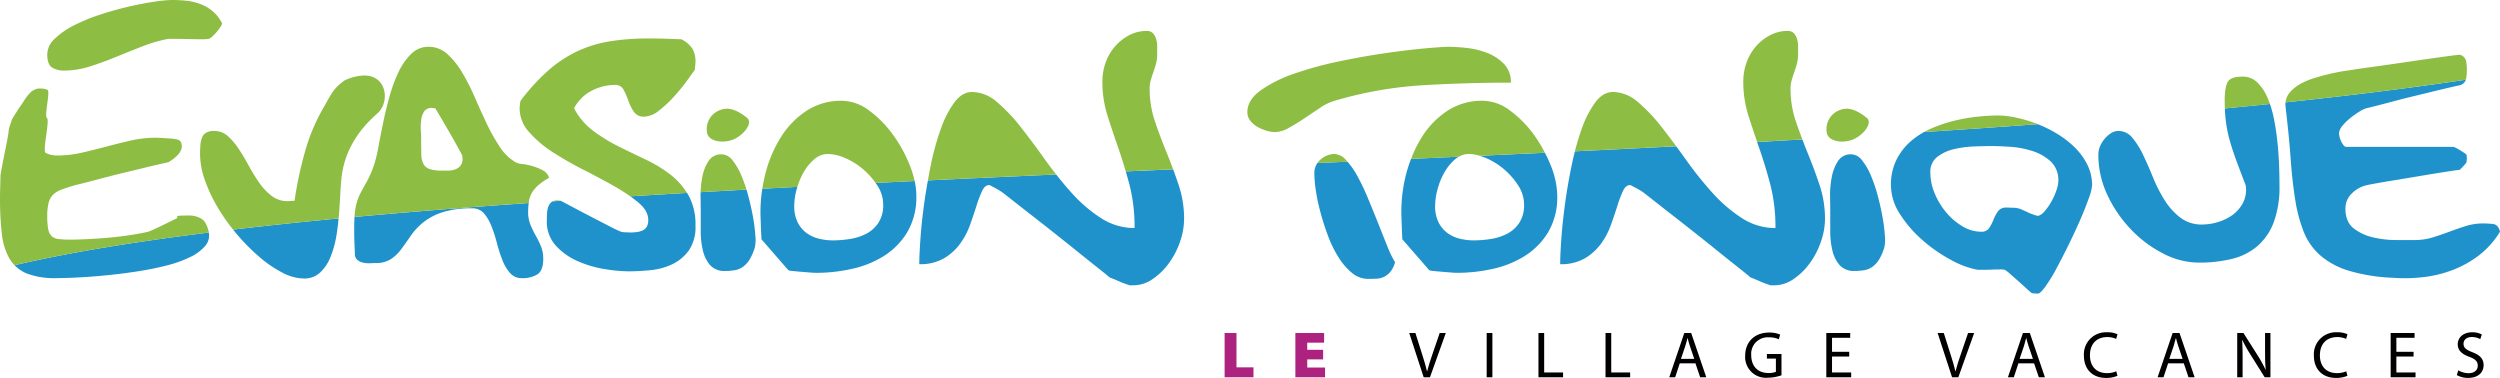 <svg xmlns="http://www.w3.org/2000/svg" xmlns:xlink="http://www.w3.org/1999/xlink" width="761.839" height="115.163" viewBox="0 0 761.839 115.163"><defs><clipPath id="a"><rect width="761.839" height="115.163" transform="translate(0 0)" fill="none"/></clipPath></defs><g transform="translate(0 0)"><g clip-path="url(#a)"><path d="M478.994,50.135q-1.254,6.031-2.051,11.827t-1.15,10.8q-.351,5-.35,7.75a14.5,14.5,0,0,0,7.5-1.78,16.25,16.25,0,0,0,4.949-4.478,23.007,23.007,0,0,0,3.051-5.8q1.1-3.1,1.949-5.8a34.909,34.909,0,0,1,1.7-4.478q.849-1.779,2.15-1.781a2.7,2.7,0,0,1,.65.288q.549.283,1.2.63c.433.229.867.48,1.3.748s.75.477.95.631q1.2.919,3.75,2.927t5.8,4.536q3.249,2.529,6.8,5.34t6.75,5.4q3.2,2.582,5.75,4.593t3.75,3.042l1.2.483c.6.24,1.217.5,1.85.785s1.25.523,1.85.725,1,.343,1.2.422h1.1a10.363,10.363,0,0,0,5.9-1.894,20.254,20.254,0,0,0,4.949-4.823,24.5,24.5,0,0,0,3.4-6.546,21.273,21.273,0,0,0,1.25-6.947,32.4,32.4,0,0,0-1.65-10.335q-1.65-4.938-3.6-9.7c-.572-1.4-1.117-2.8-1.65-4.207q-6.861.392-13.781.772c.229.669.446,1.323.681,2q1.8,5.167,3.35,11.022a51.7,51.7,0,0,1,1.551,13.205,18.64,18.64,0,0,1-10.25-3.042,44.219,44.219,0,0,1-8.951-7.695,110.049,110.049,0,0,1-8-9.988c-1.023-1.437-2.035-2.827-3.042-4.189q-15.34.791-30.867,1.536c-.332,1.305-.651,2.637-.939,4.029" fill="#1f92cb"/><path d="M714.041,38.065a17.318,17.318,0,0,1,2.3-2.186,26.99,26.99,0,0,1,2.6-1.839,9.192,9.192,0,0,1,2.1-1.036q1-.228,3.25-.8t5.049-1.322q2.8-.749,5.9-1.5t5.9-1.436q2.8-.69,5.05-1.207c1.5-.346,2.616-.593,3.35-.748a2.613,2.613,0,0,0,1.9-1.7c-16.961,2.54-35.368,4.825-54.951,6.9a5.292,5.292,0,0,0-.048.554c0,.155.016.384.049.69s.051.5.051.574q1,8.4,1.5,15.354t1.4,12.535a45.247,45.247,0,0,0,2.6,9.775,18.855,18.855,0,0,0,5,7.13,23.9,23.9,0,0,0,8.6,4.657,54.284,54.284,0,0,0,13.5,2.185,48.825,48.825,0,0,0,9.15-.173,37.006,37.006,0,0,0,8.949-2.127,32.029,32.029,0,0,0,8.051-4.427,26.614,26.614,0,0,0,6.549-7.3q-.5-2.183-2.149-2.358a28.977,28.977,0,0,0-2.949-.172,17.678,17.678,0,0,0-5.351.805q-2.55.805-5,1.725t-5.051,1.725a18.482,18.482,0,0,1-5.5.805h-5.7a30.46,30.46,0,0,1-6.95-.805,15.035,15.035,0,0,1-5.949-2.76q-2.5-1.954-2.5-5.98a6.25,6.25,0,0,1,1.951-4.658,9.3,9.3,0,0,1,4.35-2.472q1-.229,3.25-.633t5.049-.862q2.8-.458,5.9-.977t5.9-.978q2.8-.459,5.05-.805t3.35-.46a11.713,11.713,0,0,0,1.1-1.093,8.913,8.913,0,0,0,1-1.207c0-.075.015-.268.05-.575s.049-.535.049-.69-.033-.5-.1-1.035a4.6,4.6,0,0,0-.8-.633c-.4-.267-.817-.535-1.25-.8a13.324,13.324,0,0,0-1.25-.691,2.514,2.514,0,0,0-.8-.287h-32.6a1.077,1.077,0,0,1-.8-.517,6.492,6.492,0,0,1-.75-1.266,6.4,6.4,0,0,1-.5-1.495,3.558,3.558,0,0,1-.049-1.322,4.915,4.915,0,0,1,1.2-2.07" fill="#1f92cb"/><path d="M678.341,37.261a40.553,40.553,0,0,0,1.248,5.923q.849,2.931,2.051,6.152t2.7,7.13a8.724,8.724,0,0,1-.848,5.4,10.772,10.772,0,0,1-3.3,3.738,14.727,14.727,0,0,1-4.5,2.128,16.871,16.871,0,0,1-4.551.69,10.685,10.685,0,0,1-6.75-2.128,20.327,20.327,0,0,1-4.75-5.29,43.321,43.321,0,0,1-3.5-6.843q-1.5-3.678-3-6.841a24.316,24.316,0,0,0-3.3-5.291,5.467,5.467,0,0,0-4.3-2.127,4.129,4.129,0,0,0-2.15.632,8.25,8.25,0,0,0-1.949,1.667,8.933,8.933,0,0,0-1.452,2.3,6.563,6.563,0,0,0-.548,2.645,28.572,28.572,0,0,0,2.8,12.362,38.947,38.947,0,0,0,7.25,10.522,36.211,36.211,0,0,0,9.85,7.3,23.586,23.586,0,0,0,10.6,2.7,41.92,41.92,0,0,0,10.25-1.149,18.688,18.688,0,0,0,7.75-3.91,18.013,18.013,0,0,0,4.949-7.245,30.9,30.9,0,0,0,1.75-11.156q0-2.183-.1-5.519t-.449-7.015q-.351-3.68-1.051-7.36a35.3,35.3,0,0,0-1.318-5q-6.774.7-13.73,1.364c.06,1.485.172,2.894.349,4.212" fill="#1f92cb"/><path d="M107.941,69.346v1.725q0,1.15.051,2.415c.031.844.066,1.667.1,2.471s.051,1.364.051,1.668a2.438,2.438,0,0,0,1,1.784,4.744,4.744,0,0,0,1.8.689,8.353,8.353,0,0,0,1.951.115q.95-.057,1.549-.057a8.3,8.3,0,0,0,4.7-1.208,12.976,12.976,0,0,0,3.2-3.1q1.4-1.9,2.85-4.026a19.609,19.609,0,0,1,3.75-4.026,18.458,18.458,0,0,1,5.851-3.1,28.966,28.966,0,0,1,9.149-1.207,4.477,4.477,0,0,1,3.551,1.553,13.551,13.551,0,0,1,2.3,3.966,44.653,44.653,0,0,1,1.65,5.118,44.078,44.078,0,0,0,1.65,5.118,12.876,12.876,0,0,0,2.35,3.966,4.628,4.628,0,0,0,3.6,1.554,8.618,8.618,0,0,0,4.7-1.15q1.8-1.149,1.8-4.715a9.939,9.939,0,0,0-.7-3.854,32.761,32.761,0,0,0-1.6-3.276,31.946,31.946,0,0,1-1.6-3.277,10.188,10.188,0,0,1-.7-3.968,20.194,20.194,0,0,1,.174-2.656c-18.572,1.3-36.337,2.707-53.083,4.252-.059.961-.091,2.034-.091,3.234" fill="#1f92cb"/><path d="M281.639,61.962q-.8,5.8-1.149,10.8t-.351,7.75a14.5,14.5,0,0,0,7.5-1.78,16.253,16.253,0,0,0,4.95-4.478,22.971,22.971,0,0,0,3.05-5.8q1.1-3.1,1.95-5.8a34.888,34.888,0,0,1,1.7-4.477q.85-1.781,2.151-1.781a2.778,2.778,0,0,1,.649.288q.549.283,1.2.63c.434.229.866.48,1.3.748s.75.477.95.631q1.2.919,3.75,2.927t5.8,4.535q3.248,2.53,6.8,5.341t6.75,5.4q3.2,2.58,5.75,4.592t3.75,3.042l1.2.484c.6.24,1.216.5,1.851.785s1.25.522,1.849.725,1,.342,1.2.422h1.1a10.365,10.365,0,0,0,5.9-1.894,20.237,20.237,0,0,0,4.949-4.823,24.572,24.572,0,0,0,3.4-6.546,21.272,21.272,0,0,0,1.25-6.947A32.4,32.4,0,0,0,359.189,56.4q-.809-2.423-1.691-4.8l-14.442.633c.387,1.325.767,2.668,1.134,4.05a51.714,51.714,0,0,1,1.55,13.205,18.633,18.633,0,0,1-10.25-3.042,44.154,44.154,0,0,1-8.951-7.694c-1.608-1.78-3.168-3.645-4.688-5.577q-19.722.884-39.083,1.8c-.424,2.355-.812,4.691-1.129,6.991" fill="#1f92cb"/><path d="M242.993,56.949q-5.368.281-10.686.566a44.309,44.309,0,0,0-.567,6.885c0,.616.015,1.38.05,2.3s.065,1.84.1,2.761.066,1.706.1,2.356.05,1.017.05,1.093l8.2,9.431a3.329,3.329,0,0,0,1.2.229q1.1.117,2.451.231c.9.077,1.814.154,2.75.229s1.664.115,2.2.115a50.248,50.248,0,0,0,10.5-1.15,30.829,30.829,0,0,0,9.8-3.852,22.193,22.193,0,0,0,7.25-7.246A20.937,20.937,0,0,0,279.24,59.57a20.6,20.6,0,0,0-.509-4.406q-5.98.286-11.917.578c.2.278.4.551.577.838a10.617,10.617,0,0,1,1.75,5.75,9.751,9.751,0,0,1-1.5,5.636,9.945,9.945,0,0,1-3.8,3.335,16.488,16.488,0,0,1-5,1.551,33.857,33.857,0,0,1-5,.4,17.9,17.9,0,0,1-4.3-.518,10.587,10.587,0,0,1-3.75-1.725,9.136,9.136,0,0,1-2.7-3.221,11.021,11.021,0,0,1-1.05-5.116,19.433,19.433,0,0,1,.75-5.061c.062-.226.135-.444.2-.666" fill="#1f92cb"/><path d="M452.892,48.185a21.383,21.383,0,0,1,5.5,3.45,22.061,22.061,0,0,1,4.3,4.945,10.609,10.609,0,0,1,1.748,5.75,9.735,9.735,0,0,1-1.5,5.635,9.941,9.941,0,0,1-3.8,3.335,16.492,16.492,0,0,1-5,1.552,33.885,33.885,0,0,1-5,.4,17.9,17.9,0,0,1-4.3-.517,10.573,10.573,0,0,1-3.75-1.726,9.129,9.129,0,0,1-2.7-3.22,11,11,0,0,1-1.051-5.117,19.426,19.426,0,0,1,.75-5.06,21.687,21.687,0,0,1,2.1-5.118,14.7,14.7,0,0,1,3.248-3.967,7.434,7.434,0,0,1,1.108-.77q-7.264.332-14.542.656a41.526,41.526,0,0,0-1.367,4.139,45.71,45.71,0,0,0-1.6,11.845c0,.615.016,1.38.051,2.3s.067,1.839.1,2.76.066,1.707.1,2.357.051,1.016.051,1.093l8.2,9.43a3.316,3.316,0,0,0,1.2.23q1.1.117,2.449.23t2.75.23c.933.078,1.666.115,2.2.115a50.332,50.332,0,0,0,10.5-1.15,30.783,30.783,0,0,0,9.8-3.853A22.215,22.215,0,0,0,471.7,70.9a20.948,20.948,0,0,0,2.847-11.327,25.283,25.283,0,0,0-2-9.2c-.519-1.314-1.118-2.583-1.759-3.827q-9.918.469-19.881.927a18.423,18.423,0,0,1,1.99.715" fill="#1f92cb"/><path d="M194.641,61.813q2.9,2.474,2.9,5.232a3.817,3.817,0,0,1-.5,2.128,2.948,2.948,0,0,1-1.3,1.092,6.3,6.3,0,0,1-1.751.46,14.6,14.6,0,0,1-1.749.115c-.4,0-.968-.018-1.7-.058a4.272,4.272,0,0,1-1.3-.172,34.878,34.878,0,0,1-3.4-1.61q-2.7-1.38-5.8-2.99t-5.8-3.047q-2.666-1.419-3.38-1.772l-2.431.164a1.957,1.957,0,0,0-.44.285,3.331,3.331,0,0,0-.95,1.495,7.469,7.469,0,0,0-.349,2.012c-.034.73-.051,1.438-.051,2.128a10.773,10.773,0,0,0,2.75,7.59,19.761,19.761,0,0,0,6.65,4.715,33.154,33.154,0,0,0,8.2,2.415,47.236,47.236,0,0,0,7.3.69q3,0,6.6-.345a19.908,19.908,0,0,0,6.649-1.782,13.375,13.375,0,0,0,5.1-4.2,12.5,12.5,0,0,0,2.051-7.59,18.324,18.324,0,0,0-2.1-9.2c-.152-.268-.33-.515-.493-.775q-8.733.506-17.289,1.033c.931.662,1.807,1.323,2.583,1.985" fill="#1f92cb"/><path d="M8.1,83.317a23.752,23.752,0,0,0,9.1,1.438q.6,0,3.05-.057t6-.288q3.547-.229,7.85-.69t8.6-1.15q4.3-.69,8.3-1.725a35.874,35.874,0,0,0,7-2.53,13.6,13.6,0,0,0,4.55-3.393,4.9,4.9,0,0,0,1.089-4.059C40.7,73.729,20.72,77.007,4.448,80.814a10.94,10.94,0,0,0,3.652,2.5" fill="#1f92cb"/><path d="M79.064,78.315a35.894,35.894,0,0,0,7,4.773,14.429,14.429,0,0,0,6.5,1.782,7.046,7.046,0,0,0,4.949-1.782,12.946,12.946,0,0,0,3.151-4.658,29.5,29.5,0,0,0,1.8-6.325c.323-1.846.547-3.692.718-5.538q-16.822,1.6-32.153,3.4c.4.5.812,1.009,1.237,1.5a61.7,61.7,0,0,0,6.8,6.843" fill="#1f92cb"/><path d="M558.39,76.3a10.391,10.391,0,0,0,2.2,4.483,5.822,5.822,0,0,0,4.651,1.784,16.862,16.862,0,0,0,2.849-.23,6.086,6.086,0,0,0,2.5-1.035,7.6,7.6,0,0,0,2.051-2.243,15.684,15.684,0,0,0,1.6-3.738,10.905,10.905,0,0,0,.15-3.45,49.833,49.833,0,0,0-.7-5.635q-.551-3.1-1.449-6.5a46.133,46.133,0,0,0-2.1-6.21,19.411,19.411,0,0,0-2.7-4.658,4.273,4.273,0,0,0-3.3-1.84,4.516,4.516,0,0,0-4.051,2.071,13.628,13.628,0,0,0-1.9,4.945,28.451,28.451,0,0,0-.5,5.864q.05,2.992.051,4.83V70.5a24.862,24.862,0,0,0,.648,5.809" fill="#1f92cb"/><path d="M582.392,42.952a18.474,18.474,0,0,0-4.451,5.693,16.991,16.991,0,0,0-1.7,7.821,16.237,16.237,0,0,0,2.8,8.854,36.723,36.723,0,0,0,6.9,7.936,46.094,46.094,0,0,0,8.65,5.979,26.811,26.811,0,0,0,8.151,2.99h1.5c.8,0,1.666-.018,2.6-.058s1.8-.057,2.6-.057a5.707,5.707,0,0,1,1.5.115,8.889,8.889,0,0,1,1.5,1.15q1.2,1.035,2.549,2.243t2.548,2.3q1.2,1.092,1.5,1.323a1.8,1.8,0,0,0,.848.172c.5.038.885.059,1.15.059q.7,0,2.25-2.128a48.023,48.023,0,0,0,3.35-5.462q1.8-3.336,3.75-7.3t3.553-7.647q1.6-3.678,2.6-6.555a14.973,14.973,0,0,0,1-3.909,13.976,13.976,0,0,0-1.449-6.269,19.526,19.526,0,0,0-3.849-5.29,29.485,29.485,0,0,0-5.45-4.2,38.56,38.56,0,0,0-5.817-2.873q-17,1.255-34.616,2.391a23.541,23.541,0,0,0-3.967,2.723m8,4.831a13.063,13.063,0,0,1,5.15-2.357,32.714,32.714,0,0,1,6.149-.806q3.152-.113,5.15-.114,2.3,0,5.75.229a28.217,28.217,0,0,1,6.7,1.265,15.039,15.039,0,0,1,5.6,3.162,7.735,7.735,0,0,1,2.35,6.038,9.057,9.057,0,0,1-.6,2.875,20.61,20.61,0,0,1-1.5,3.335,16.905,16.905,0,0,1-2,2.875,4.343,4.343,0,0,1-2,1.495,5.1,5.1,0,0,1-1.2-.287,15.965,15.965,0,0,1-1.9-.748q-1-.458-1.9-.861a3.873,3.873,0,0,0-1.2-.4,5.576,5.576,0,0,0-1.5-.172q-1.3-.057-1.9-.058a3.06,3.06,0,0,0-2.7,1.15,12.384,12.384,0,0,0-1.349,2.53,14.3,14.3,0,0,1-1.3,2.531,2.7,2.7,0,0,1-2.449,1.149A11.031,11.031,0,0,1,598.091,69a19.262,19.262,0,0,1-4.951-4.2,22.135,22.135,0,0,1-3.549-5.809,16.569,16.569,0,0,1-1.349-6.44,5.674,5.674,0,0,1,2.15-4.772" fill="#1f92cb"/><path d="M400.972,57.961a58.352,58.352,0,0,0,1.4,6.67q.949,3.567,2.3,7.187a35.4,35.4,0,0,0,3.2,6.555,19.566,19.566,0,0,0,4.1,4.773,7.65,7.65,0,0,0,4.951,1.839c.866,0,1.715-.017,2.549-.057a5.724,5.724,0,0,0,2.3-.575,6.05,6.05,0,0,0,1.9-1.495,8.094,8.094,0,0,0,1.449-2.932,34.63,34.63,0,0,1-2.5-5.233q-1.3-3.277-2.748-6.9t-3-7.359a67.676,67.676,0,0,0-3.2-6.728,24.633,24.633,0,0,0-3.048-4.428l-9.167.4a5.539,5.539,0,0,0-.935,3.222,36.663,36.663,0,0,0,.451,5.06" fill="#1f92cb"/><path d="M213.49,59.915q.049,2.992.05,4.83V70.5a24.762,24.762,0,0,0,.649,5.809,10.391,10.391,0,0,0,2.2,4.483,5.824,5.824,0,0,0,4.65,1.783,16.893,16.893,0,0,0,2.85-.229,6.092,6.092,0,0,0,2.5-1.035,7.588,7.588,0,0,0,2.049-2.243,15.659,15.659,0,0,0,1.6-3.738,10.913,10.913,0,0,0,.149-3.45,49.543,49.543,0,0,0-.7-5.635q-.551-3.1-1.45-6.5c-.179-.674-.37-1.325-.567-1.965q-7.035.384-13.972.78c-.013.45-.019.9-.011,1.357" fill="#1f92cb"/></g><g clip-path="url(#a)"><path d="M545.642,27.113a9.615,9.615,0,0,1,.35-2.7c.232-.8.5-1.626.8-2.469s.565-1.7.8-2.584a11.346,11.346,0,0,0,.352-2.929V14.253a8.205,8.205,0,0,0-.3-2.3,4.656,4.656,0,0,0-.949-1.778,2.452,2.452,0,0,0-1.951-.748,11.287,11.287,0,0,0-5.25,1.264,14.884,14.884,0,0,0-4.3,3.329,15.2,15.2,0,0,0-2.9,4.88,16.753,16.753,0,0,0-1.05,5.913,34.075,34.075,0,0,0,1.55,10.392c.831,2.616,1.731,5.31,2.669,8.05q6.918-.381,13.78-.773c-.678-1.788-1.333-3.58-1.949-5.381a30.675,30.675,0,0,1-1.65-9.991" fill="#8dbd43"/><path d="M614.291,35.822a26.892,26.892,0,0,0-5.348-.632q-2.7,0-6.152.346a52.534,52.534,0,0,0-7.049,1.207,44.466,44.466,0,0,0-7.1,2.357c-.793.339-1.546.724-2.282,1.129q17.6-1.138,34.617-2.391c-.145-.057-.288-.12-.433-.175a41.859,41.859,0,0,0-6.252-1.841" fill="#8dbd43"/><path d="M499.091,31.075a11.693,11.693,0,0,0-7.549-3.044q-3,0-5.349,3.1a30.559,30.559,0,0,0-4.151,8.037c-.785,2.151-1.482,4.474-2.11,6.935q15.518-.749,30.868-1.537c-1.487-2.012-2.957-3.952-4.408-5.8a50.928,50.928,0,0,0-7.3-7.692" fill="#8dbd43"/><path d="M460.093,33.638a13.95,13.95,0,0,0-8.25-2.932,19.18,19.18,0,0,0-10.75,3.047,26,26,0,0,0-7.75,7.936,37.7,37.7,0,0,0-3.334,6.728q7.276-.325,14.542-.656a6.121,6.121,0,0,1,3.091-.84,11.45,11.45,0,0,1,3.26.55q9.96-.458,19.881-.927a42.021,42.021,0,0,0-3.44-5.6,33.017,33.017,0,0,0-7.25-7.3" fill="#8dbd43"/><path d="M687.941,25.185a6.262,6.262,0,0,0-4.5-1.84q-3.7,0-4.6,1.668t-.9,5.693c0,.805.021,1.581.052,2.342q6.949-.666,13.73-1.364c-.2-.572-.408-1.13-.634-1.669a14.309,14.309,0,0,0-3.148-4.83" fill="#8dbd43"/><path d="M406.722,30.706a119.893,119.893,0,0,1,26.65-4.716q13.352-.8,27.049-.805a7.85,7.85,0,0,0-2.15-5.75A14.342,14.342,0,0,0,453.12,16.1a24.643,24.643,0,0,0-6.248-1.495,52.349,52.349,0,0,0-5.351-.346q-1.8,0-7,.461t-12.051,1.436q-6.852.979-14.3,2.531a109.212,109.212,0,0,0-13.7,3.737,40.143,40.143,0,0,0-10.3,5.117q-4.051,2.932-4.051,6.613a4.167,4.167,0,0,0,.9,2.645,7.3,7.3,0,0,0,2.25,1.9,13.082,13.082,0,0,0,2.75,1.151,9.143,9.143,0,0,0,2.5.4,8.844,8.844,0,0,0,4.2-1.265q2.3-1.263,4.7-2.875l4.8-3.219a15.611,15.611,0,0,1,4.5-2.185" fill="#8dbd43"/><path d="M406.622,46.921a6.494,6.494,0,0,0-4.1,1.609,5.35,5.35,0,0,0-1.064,1.149l9.167-.4c-.134-.152-.267-.316-.4-.459a5.094,5.094,0,0,0-3.6-1.9" fill="#8dbd43"/><path d="M169.841,61.065a3.129,3.129,0,0,0-1.41.29l2.431-.164-.021-.011c-.534-.076-.868-.115-1-.115" fill="#8dbd43"/><path d="M751.49,18.516a2.563,2.563,0,0,0-1.949-1.84q-1.2.115-3.75.46t-5.8.805q-3.249.46-6.75.978t-6.75.977q-3.249.46-5.8.805t-3.75.575q-.9.116-2.75.4t-4.1.806q-2.247.516-4.7,1.264a22.415,22.415,0,0,0-4.4,1.841,11.564,11.564,0,0,0-3.25,2.645,5.329,5.329,0,0,0-1.251,2.952c19.583-2.071,37.99-4.356,54.95-6.9.014-.049.041-.09.051-.139a14.961,14.961,0,0,0,.25-2.875,14.319,14.319,0,0,0-.25-2.76" fill="#8dbd43"/><path d="M311.089,38.768a51.026,51.026,0,0,0-7.3-7.692,11.692,11.692,0,0,0-7.55-3.044q-3,0-5.35,3.1a30.694,30.694,0,0,0-4.15,8.037,78.64,78.64,0,0,0-3.049,10.964c-.338,1.628-.634,3.234-.922,4.836q19.338-.919,39.083-1.8c-1.127-1.432-2.234-2.9-3.312-4.411q-3.8-5.338-7.45-9.991" fill="#8dbd43"/><path d="M15.8,20.528a6.728,6.728,0,0,0,3.9.977,25.492,25.492,0,0,0,7.7-1.265q4-1.263,8.05-2.932t8.05-3.221a42.66,42.66,0,0,1,7.8-2.242h2.2q1.9,0,3.95.057t3.85.058a13.582,13.582,0,0,0,2.3-.115,3.106,3.106,0,0,0,1.051-.69,14.225,14.225,0,0,0,1.3-1.323A14.774,14.774,0,0,0,67.1,8.337a3.894,3.894,0,0,0,.6-1.207,12.332,12.332,0,0,0-3-3.8A13.181,13.181,0,0,0,61,1.208,17.026,17.026,0,0,0,56.85.23,40.974,40.974,0,0,0,52.5,0a40.891,40.891,0,0,0-5.45.517q-3.549.519-7.8,1.5T30.6,4.428a55.559,55.559,0,0,0-8,3.277,24.093,24.093,0,0,0-5.9,4.082,6.636,6.636,0,0,0-2.3,4.773q0,2.991,1.4,3.968" fill="#8dbd43"/><path d="M351.99,37.1a30.6,30.6,0,0,1-1.65-9.991,9.652,9.652,0,0,1,.349-2.7q.35-1.2.8-2.469t.8-2.584a11.482,11.482,0,0,0,.349-2.929V14.253a8.282,8.282,0,0,0-.3-2.3,4.662,4.662,0,0,0-.952-1.778,2.447,2.447,0,0,0-1.949-.748,11.283,11.283,0,0,0-5.249,1.264,14.879,14.879,0,0,0-4.3,3.329,15.2,15.2,0,0,0-2.9,4.88,16.774,16.774,0,0,0-1.049,5.913,34.074,34.074,0,0,0,1.549,10.392q1.549,4.879,3.35,10.048c.775,2.225,1.511,4.556,2.217,6.972q7.206-.318,14.441-.633-.915-2.474-1.907-4.9-1.951-4.766-3.6-9.588" fill="#8dbd43"/><path d="M61.25,66.586a7.38,7.38,0,0,0-3.65-.921c-.267,0-2.084.02-2.618.058a3.056,3.056,0,0,0-1,.173c-.266.078.534.344-.432.8s-2.034.978-3.2,1.553-2.25,1.093-3.25,1.553a18.958,18.958,0,0,1-1.9.8q-2.5.578-5.5,1.036t-6.15.747q-3.15.29-6.3.46t-5.95.173a28.131,28.131,0,0,1-3.45-.173,3.714,3.714,0,0,1-2.1-.863,3.884,3.884,0,0,1-1.05-2.128,20.4,20.4,0,0,1-.3-3.966,15.655,15.655,0,0,1,.45-4.2,5.265,5.265,0,0,1,1.45-2.471,7.559,7.559,0,0,1,2.6-1.5q1.6-.574,3.9-1.265,1-.229,3.25-.806t5.05-1.322q2.8-.746,5.9-1.5T42.9,51.4q2.8-.69,5.05-1.208t3.35-.747s4.023-2.216,4.1-4.715-2-2.3-2-2.3a2.639,2.639,0,0,0-.9-.172c-.467-.038-1.018-.076-1.65-.115s-1.267-.077-1.9-.117-1.117-.056-1.45-.056a34.076,34.076,0,0,0-7.65.862q-3.75.861-7.45,1.841T25,46.518a33.375,33.375,0,0,1-7.6.863,7.287,7.287,0,0,1-3.5-.806c-1-.536,1.319-9.945.419-10.6s1.05-8.048.185-8.586a5.368,5.368,0,0,0-2.361-.406,3.211,3.211,0,0,0-.907.07,9.436,9.436,0,0,0-1.609.8q-.6.579-1.25,1.323c-.434.5-1.967,2.962-2.333,3.422s-2.318,3.639-2.451,3.87c0,.46-.938,2.363-.971,3.629S.183,52.211.15,53.591.083,56.275.05,57.5,0,59.57,0,60.03a96.243,96.243,0,0,0,.55,11.1,19.548,19.548,0,0,0,2.35,7.7,10.656,10.656,0,0,0,1.548,1.982C20.72,77.007,40.7,73.73,63.639,70.864c-.014-.085-.022-.168-.039-.254q-.7-3.1-2.35-4.024" fill="#8dbd43"/><path d="M165.342,51.865a15.35,15.35,0,0,0-3.151-1.264,20.488,20.488,0,0,0-3.1-.632,4.758,4.758,0,0,1-1.95-.519,14.233,14.233,0,0,1-4.85-4.715,55.271,55.271,0,0,1-4-7.129q-1.853-3.907-3.65-8.05a63.713,63.713,0,0,0-3.851-7.533,24.147,24.147,0,0,0-4.5-5.578,8.363,8.363,0,0,0-5.749-2.185,7.3,7.3,0,0,0-5.25,2.185,19.175,19.175,0,0,0-3.851,5.52,45.478,45.478,0,0,0-2.75,7.476q-1.15,4.139-1.949,8.049t-1.4,7.13a46.186,46.186,0,0,1-1.1,4.83,31.769,31.769,0,0,1-2.35,5.694q-1.15,2.011-2.05,3.737a16.166,16.166,0,0,0-1.4,3.968,21.606,21.606,0,0,0-.408,3.263c16.745-1.545,34.51-2.951,53.082-4.252.027-.205.042-.428.076-.622a7.34,7.34,0,0,1,1-2.645,9.784,9.784,0,0,1,1.951-2.242,20.911,20.911,0,0,1,3.2-2.186,4,4,0,0,0-2-2.3m-25.05-1.321a3.831,3.831,0,0,1-1.6,1.092,5.983,5.983,0,0,1-2.049.345h-2a11.62,11.62,0,0,1-3.7-.46,3.333,3.333,0,0,1-1.9-1.552,6.466,6.466,0,0,1-.65-2.934q-.053-1.836-.05-4.6,0-1.037-.1-2.646a16.465,16.465,0,0,1,.1-3.162,6.327,6.327,0,0,1,.9-2.644,2.624,2.624,0,0,1,2.4-1.093,4.077,4.077,0,0,1,.45.057,3.491,3.491,0,0,0,.55.057q.5.805,1.65,2.761t2.45,4.2q1.3,2.241,2.449,4.313t1.551,2.875c.067,0,.115.155.15.459s.049.538.049.691a3.34,3.34,0,0,1-.649,2.243" fill="#8dbd43"/><path d="M115.264,34.329c3.545-3.529,2.565-11.323-4.289-11.322a14.734,14.734,0,0,0-6.045,1.549c-3.568,2.609-3.966,4.176-6.365,8.277a57.482,57.482,0,0,0-5.7,13.684,112.823,112.823,0,0,0-3.1,14.664q-.2,0-1.05.057t-1.049.058a7.811,7.811,0,0,1-4.9-1.611,17.818,17.818,0,0,1-3.748-3.966,52.992,52.992,0,0,1-3.15-5.119q-1.5-2.758-3.051-5.118a20.254,20.254,0,0,0-3.35-3.966,6.1,6.1,0,0,0-4.2-1.611,4.8,4.8,0,0,0-2.4.518,2.975,2.975,0,0,0-1.3,1.494,7.518,7.518,0,0,0-.5,2.3q-.1,1.321-.1,2.816a23.956,23.956,0,0,0,1.5,7.936,47.1,47.1,0,0,0,4,8.453,57.122,57.122,0,0,0,4.564,6.543q15.3-1.806,32.154-3.4c.042-.454.1-.908.133-1.362q.249-3.45.4-6.382t.351-4.658a27.638,27.638,0,0,1,2.349-8.51,30.327,30.327,0,0,1,4.05-6.439,40.1,40.1,0,0,1,4.8-4.887" fill="#8dbd43"/><path d="M272.04,40.94a33.019,33.019,0,0,0-7.25-7.3,13.947,13.947,0,0,0-8.25-2.931,19.172,19.172,0,0,0-10.75,3.047,25.974,25.974,0,0,0-7.75,7.935,38.918,38.918,0,0,0-4.7,10.867,48.026,48.026,0,0,0-1.033,4.96q5.317-.286,10.686-.566a21.5,21.5,0,0,1,1.9-4.451,14.711,14.711,0,0,1,3.25-3.968,6.345,6.345,0,0,1,4.2-1.61,13.581,13.581,0,0,1,5.25,1.265,21.417,21.417,0,0,1,5.5,3.45,22.223,22.223,0,0,1,3.724,4.107q5.933-.292,11.917-.579a31.416,31.416,0,0,0-1.491-4.793,42.169,42.169,0,0,0-5.2-9.43" fill="#8dbd43"/><path d="M207.641,11.96c-.4,0-1.084-.018-2.05-.058s-2-.075-3.1-.115-2.119-.057-3.05-.057h-2a72.287,72.287,0,0,0-11.6.863,37.446,37.446,0,0,0-9.95,3.047,37.9,37.9,0,0,0-8.85,5.865,62.563,62.563,0,0,0-8.4,9.2,5.28,5.28,0,0,0-.2,1.149c-.067.614-.1,1-.1,1.149a10.826,10.826,0,0,0,2.9,7.246,33.978,33.978,0,0,0,7.251,6.153,103.177,103.177,0,0,0,9.45,5.4q5.1,2.589,9.449,5.06a55.132,55.132,0,0,1,4.667,2.962q8.558-.528,17.289-1.034a21.426,21.426,0,0,0-5.007-5.55,40.084,40.084,0,0,0-7.55-4.6q-4.149-1.955-8.3-4.025a49.929,49.929,0,0,1-7.75-4.773A20.351,20.351,0,0,1,174.94,33a12.528,12.528,0,0,1,5.451-5.4,15.6,15.6,0,0,1,7.049-1.725,2.73,2.73,0,0,1,2.6,1.5,24.1,24.1,0,0,1,1.451,3.336,14.765,14.765,0,0,0,1.65,3.334,3.565,3.565,0,0,0,3.2,1.5,7.706,7.706,0,0,0,4.6-1.955,36.069,36.069,0,0,0,4.7-4.428,61.22,61.22,0,0,0,3.9-4.831q1.7-2.355,2.2-3.047,0-.229.1-1.15c.067-.612.1-1,.1-1.15a8.1,8.1,0,0,0-.9-4.083,8.594,8.594,0,0,0-3.4-2.932" fill="#8dbd43"/><path d="M223.24,48.875a4.267,4.267,0,0,0-3.3-1.84,4.513,4.513,0,0,0-4.049,2.071,13.622,13.622,0,0,0-1.9,4.945,28.286,28.286,0,0,0-.489,4.507q6.936-.4,13.972-.78a43.26,43.26,0,0,0-1.534-4.245,19.3,19.3,0,0,0-2.7-4.658" fill="#8dbd43"/><path d="M568.761,35.817c-.9-.646-4.383-3.612-7.727-2.4a6.164,6.164,0,0,0-4.379,6.8c.2,2.7,4.385,3.614,7.727,2.4s6.576-5.227,4.379-6.8" fill="#8dbd43"/><path d="M227.541,35.817c-.9-.646-4.383-3.612-7.727-2.4a6.161,6.161,0,0,0-4.378,6.8c.2,2.7,4.384,3.614,7.726,2.4s6.576-5.227,4.379-6.8" fill="#8dbd43"/></g><path d="M373.183,101.48v13.483h8.8v-3.021H376.8V101.48Z" fill="#ad227f"/><path d="M394.744,101.48v13.483h9.041V112h-5.421v-2.481H403.2V106.6h-4.841V104.42H403.5v-2.94Z" fill="#ad227f"/><path d="M433.843,114.963l-4.4-13.482h1.879l2.1,6.64c.58,1.821,1.08,3.461,1.44,5.041h.041c.378-1.559.939-3.261,1.539-5.02l2.281-6.661h1.861l-4.822,13.482Z"/><rect width="1.74" height="13.482" transform="translate(453.043 101.481)"/><path d="M468.824,101.48h1.74V113.5h5.76v1.46h-7.5Z"/><path d="M489.263,101.48H491V113.5h5.76v1.46h-7.5Z"/><path d="M511.882,110.721l-1.4,4.242h-1.8l4.582-13.483h2.1l4.6,13.483H518.1l-1.44-4.242Zm4.422-1.36-1.32-3.881c-.3-.88-.5-1.68-.7-2.46h-.04c-.2.8-.419,1.62-.681,2.441l-1.32,3.9Z"/><path d="M542.884,114.362a12.565,12.565,0,0,1-4.141.74,6.333,6.333,0,0,1-6.922-6.8c.02-4.021,2.782-6.961,7.3-6.961a8.324,8.324,0,0,1,3.362.62l-.42,1.421a6.977,6.977,0,0,0-2.981-.582,5.044,5.044,0,0,0-5.422,5.422c0,3.421,2.061,5.442,5.2,5.442a5.656,5.656,0,0,0,2.32-.361v-4.021h-2.74v-1.4h4.441Z"/><path d="M563.523,108.642h-5.24V113.5h5.84v1.46h-7.58V101.481h7.281v1.46h-5.541V107.2h5.24Z"/><path d="M594.863,114.963l-4.4-13.482h1.879l2.1,6.64c.58,1.821,1.08,3.461,1.44,5.041h.041c.378-1.559.939-3.261,1.539-5.02l2.281-6.661H601.6l-4.822,13.482Z"/><path d="M615.083,110.721l-1.4,4.242h-1.8l4.58-13.483h2.1l4.6,13.483H621.3l-1.442-4.242Zm4.42-1.36-1.32-3.881c-.3-.88-.5-1.68-.7-2.46h-.041c-.2.8-.419,1.62-.679,2.441l-1.321,3.9Z"/><path d="M645.263,114.522a8.639,8.639,0,0,1-3.561.641c-3.8,0-6.662-2.4-6.662-6.822a6.711,6.711,0,0,1,7.043-7.082,7.218,7.218,0,0,1,3.2.6l-.42,1.42a6.328,6.328,0,0,0-2.721-.56c-3.16,0-5.26,2.02-5.26,5.561,0,3.3,1.9,5.421,5.18,5.421a6.982,6.982,0,0,0,2.842-.56Z"/><path d="M660.7,110.721l-1.4,4.242h-1.8l4.579-13.483h2.1l4.6,13.483h-1.858l-1.442-4.242Zm4.419-1.36-1.32-3.881c-.3-.88-.5-1.68-.7-2.46h-.04c-.2.8-.419,1.62-.679,2.441l-1.321,3.9Z"/><path d="M681.761,114.963V101.481h1.9l4.321,6.821a37.963,37.963,0,0,1,2.422,4.381l.039-.021c-.161-1.8-.2-3.44-.2-5.541v-5.64h1.641v13.482h-1.762l-4.279-6.842a42.341,42.341,0,0,1-2.521-4.5l-.061.021c.1,1.7.141,3.32.141,5.561v5.761Z"/><path d="M715.343,114.522a8.647,8.647,0,0,1-3.561.641c-3.8,0-6.662-2.4-6.662-6.822a6.711,6.711,0,0,1,7.041-7.082,7.229,7.229,0,0,1,3.2.6l-.42,1.42a6.328,6.328,0,0,0-2.721-.56c-3.16,0-5.262,2.02-5.262,5.561,0,3.3,1.9,5.421,5.182,5.421a6.965,6.965,0,0,0,2.84-.56Z"/><path d="M735.5,108.642h-5.242V113.5H736.1v1.46h-7.582V101.481H735.8v1.46h-5.541V107.2H735.5Z"/><path d="M749.12,112.843a6.18,6.18,0,0,0,3.121.88c1.781,0,2.82-.941,2.82-2.3,0-1.26-.72-1.98-2.54-2.681-2.2-.78-3.56-1.919-3.56-3.82,0-2.1,1.74-3.661,4.36-3.661a6.126,6.126,0,0,1,2.981.66l-.481,1.421a5.356,5.356,0,0,0-2.56-.641c-1.839,0-2.539,1.1-2.539,2.021,0,1.261.82,1.881,2.679,2.6,2.281.879,3.443,1.98,3.443,3.96,0,2.081-1.542,3.881-4.722,3.881a6.967,6.967,0,0,1-3.441-.86Z"/></g></svg>